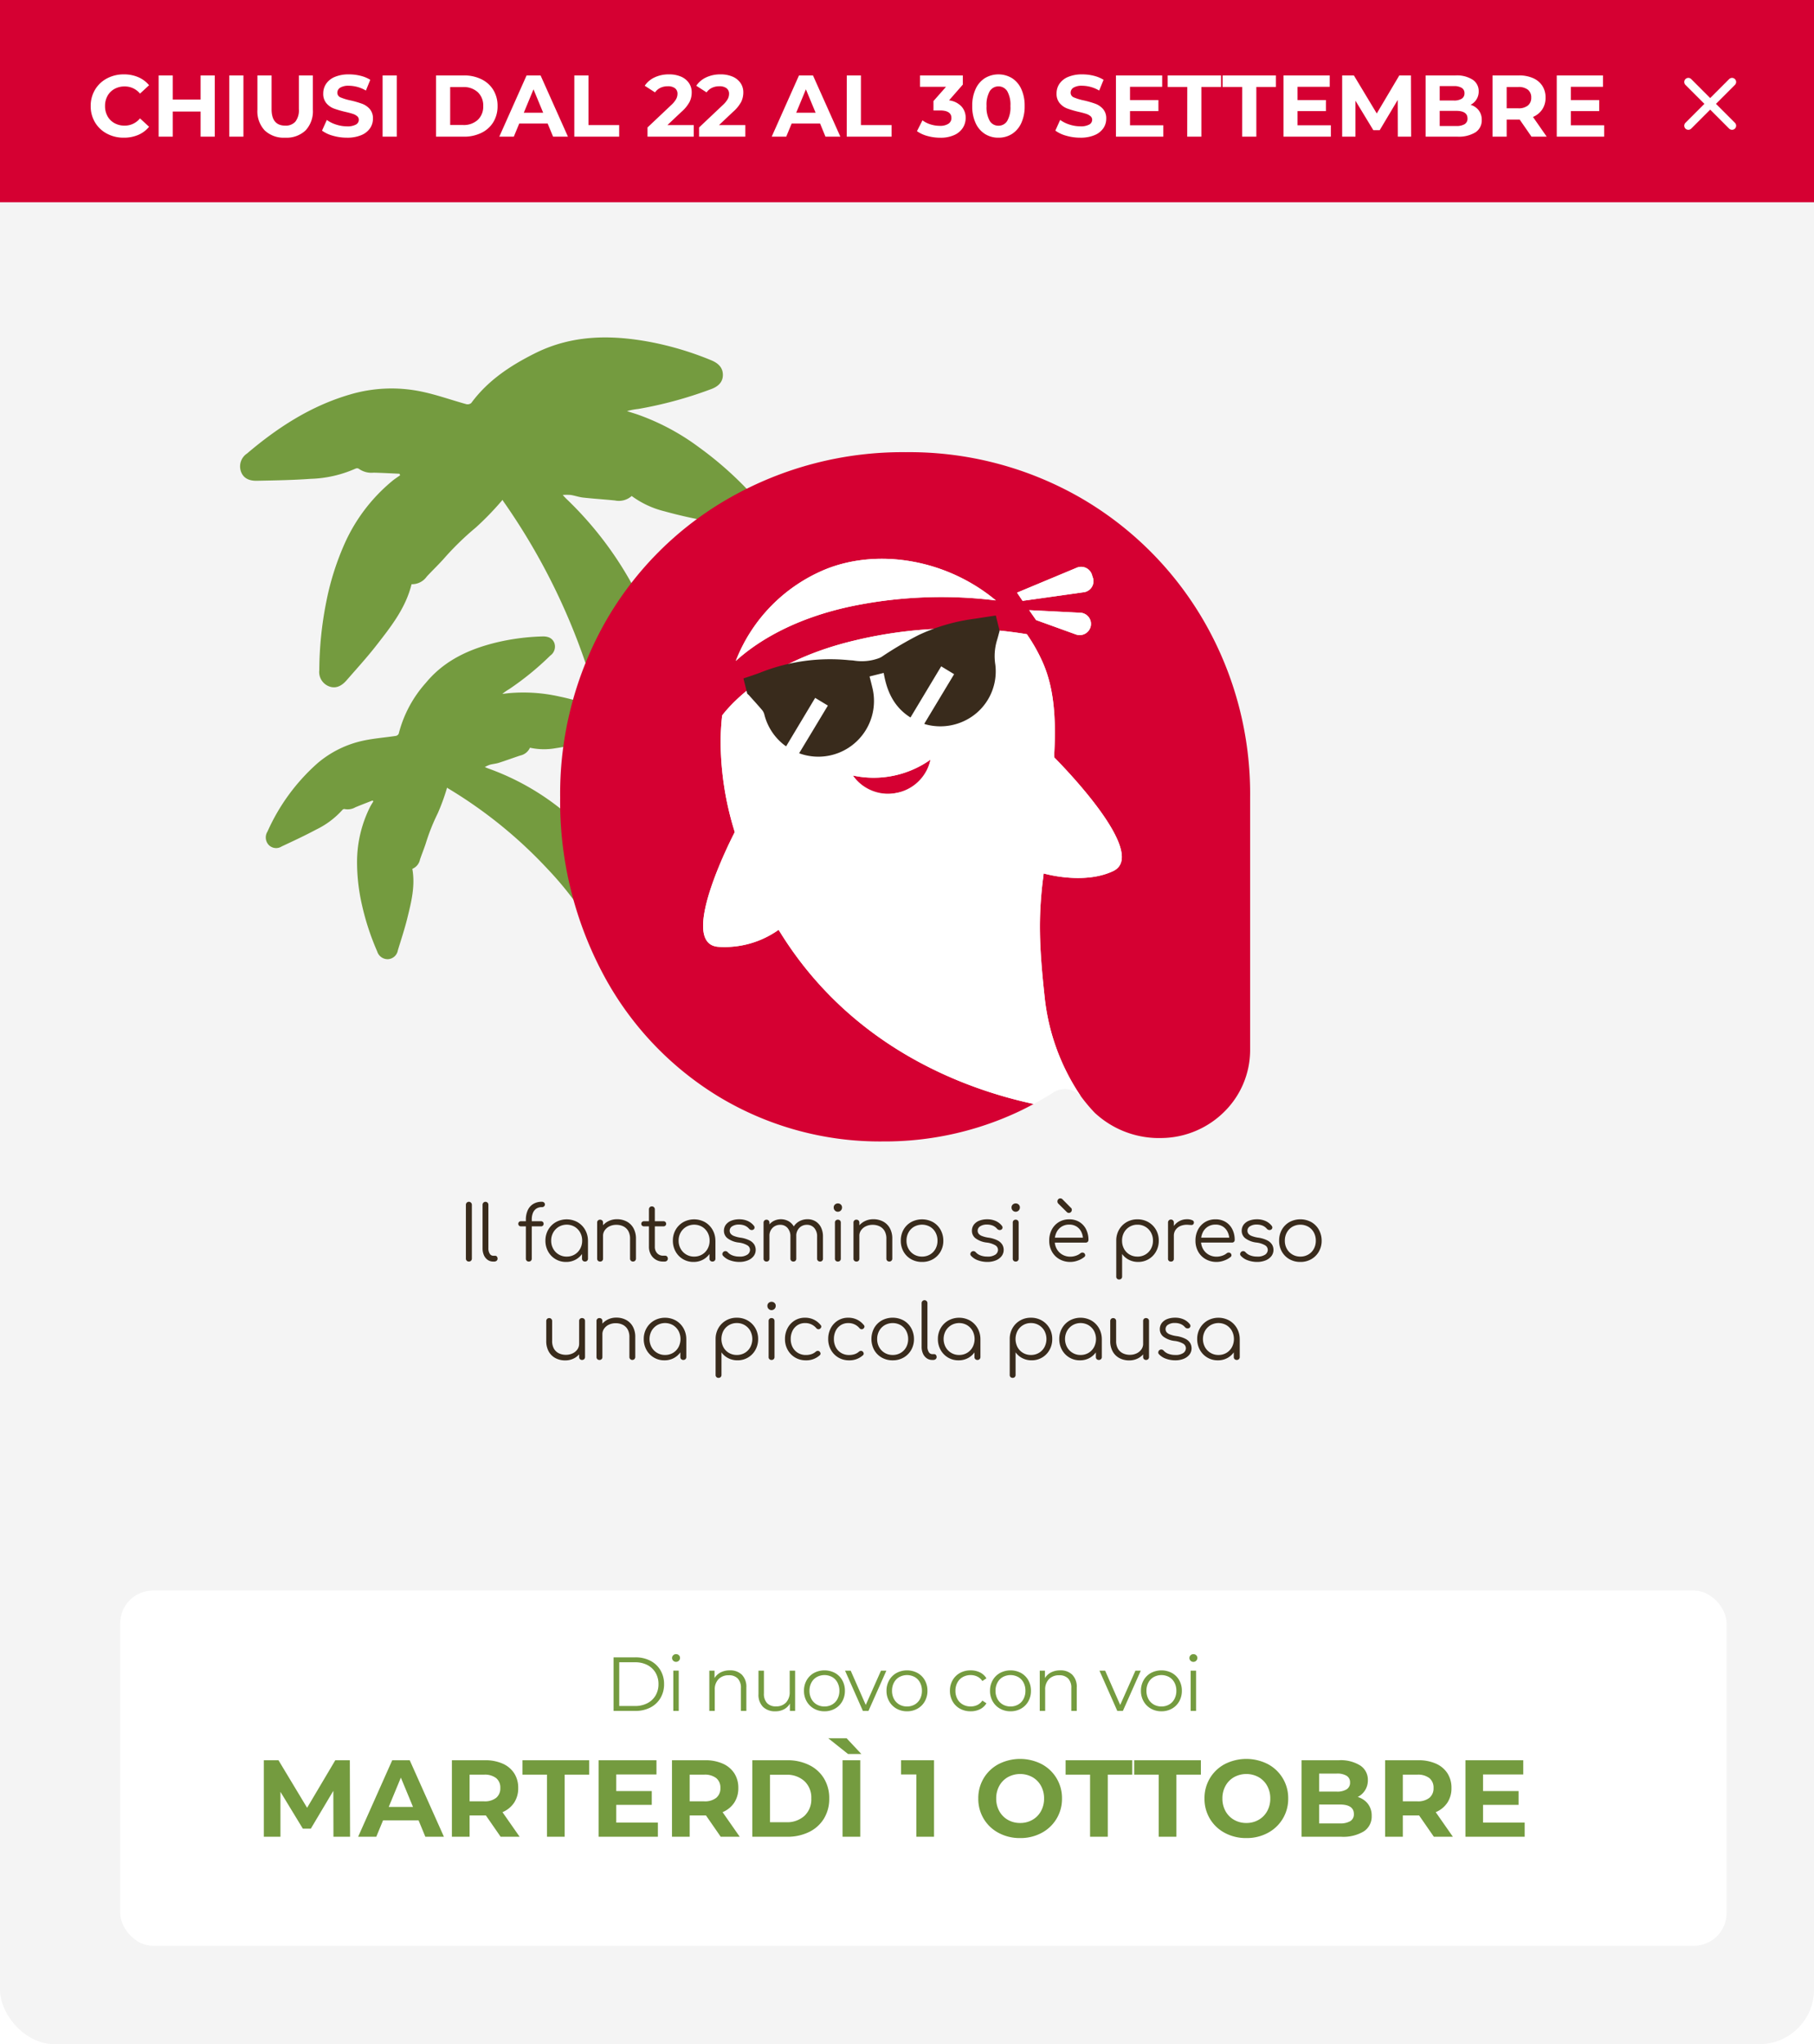 <svg xmlns="http://www.w3.org/2000/svg" xmlns:xlink="http://www.w3.org/1999/xlink" width="332" height="374" viewBox="0 0 332 374">
  <defs>
    <filter id="Rettangolo_325" x="13" y="282" width="312" height="83" filterUnits="userSpaceOnUse">
      <feOffset dx="3" dy="3" input="SourceAlpha"/>
      <feGaussianBlur stdDeviation="3" result="blur"/>
      <feFlood flood-opacity="0.063"/>
      <feComposite operator="in" in2="blur"/>
      <feComposite in="SourceGraphic"/>
    </filter>
  </defs>
  <g id="Raggruppa_293" data-name="Raggruppa 293" transform="translate(-22 -38)">
    <rect id="Rettangolo_262" data-name="Rettangolo 262" width="332" height="369" rx="10" transform="translate(22 43)" fill="#f4f4f4"/>
    <rect id="Rettangolo_263" data-name="Rettangolo 263" width="332" height="37" transform="translate(22 38)" fill="#d50032"/>
    <path id="Tracciato_432" data-name="Tracciato 432" d="M6.688,15.192a6.433,6.433,0,0,1-3.1-.744,5.552,5.552,0,0,1-2.176-2.064A5.687,5.687,0,0,1,.624,9.4a5.687,5.687,0,0,1,.792-2.984A5.552,5.552,0,0,1,3.592,4.352,6.467,6.467,0,0,1,6.7,3.608a6.528,6.528,0,0,1,2.632.512,5.272,5.272,0,0,1,1.976,1.472L9.648,7.128A3.578,3.578,0,0,0,6.832,5.816a3.739,3.739,0,0,0-1.856.456A3.242,3.242,0,0,0,3.7,7.544,3.739,3.739,0,0,0,3.248,9.4,3.739,3.739,0,0,0,3.7,11.256a3.242,3.242,0,0,0,1.272,1.272,3.739,3.739,0,0,0,1.856.456,3.561,3.561,0,0,0,2.816-1.328l1.664,1.536A5.187,5.187,0,0,1,9.328,14.68,6.585,6.585,0,0,1,6.688,15.192ZM23.328,3.8V15H20.736V10.408H15.648V15H13.056V3.8h2.592V8.216h5.088V3.8Zm2.656,0h2.592V15H25.984ZM36.208,15.192a5.068,5.068,0,0,1-3.736-1.328,5.112,5.112,0,0,1-1.336-3.792V3.8h2.592V9.976q0,3.008,2.5,3.008a2.34,2.34,0,0,0,1.856-.728,3.394,3.394,0,0,0,.64-2.28V3.8h2.56v6.272a5.112,5.112,0,0,1-1.336,3.792A5.068,5.068,0,0,1,36.208,15.192Zm11.312,0a9.164,9.164,0,0,1-2.568-.36A6.023,6.023,0,0,1,42.96,13.9l.88-1.952a5.972,5.972,0,0,0,1.712.848,6.43,6.43,0,0,0,1.984.32,3.17,3.17,0,0,0,1.632-.328.991.991,0,0,0,.528-.872.834.834,0,0,0-.312-.664,2.365,2.365,0,0,0-.8-.424q-.488-.16-1.32-.352a18.247,18.247,0,0,1-2.1-.608,3.405,3.405,0,0,1-1.4-.976A2.636,2.636,0,0,1,43.184,7.1a3.117,3.117,0,0,1,.528-1.768A3.552,3.552,0,0,1,45.3,4.072a6.5,6.5,0,0,1,2.6-.464,8.609,8.609,0,0,1,2.1.256,6.192,6.192,0,0,1,1.792.736l-.8,1.968a6.245,6.245,0,0,0-3.1-.88,2.91,2.91,0,0,0-1.608.352,1.074,1.074,0,0,0-.52.928.907.907,0,0,0,.6.856,9.42,9.42,0,0,0,1.832.552,18.248,18.248,0,0,1,2.1.608,3.471,3.471,0,0,1,1.4.96,2.574,2.574,0,0,1,.584,1.776,3.058,3.058,0,0,1-.536,1.752,3.6,3.6,0,0,1-1.608,1.256A6.555,6.555,0,0,1,47.52,15.192ZM54.048,3.8H56.64V15H54.048Zm9.776,0h5.088a7.151,7.151,0,0,1,3.224.7,5.211,5.211,0,0,1,2.176,1.96A5.513,5.513,0,0,1,75.088,9.4a5.513,5.513,0,0,1-.776,2.944,5.211,5.211,0,0,1-2.176,1.96,7.151,7.151,0,0,1-3.224.7H63.824Zm4.96,9.072a3.764,3.764,0,0,0,2.68-.936,3.306,3.306,0,0,0,1-2.536,3.306,3.306,0,0,0-1-2.536,3.764,3.764,0,0,0-2.68-.936H66.416v6.944ZM84.256,12.6h-5.2L78.064,15H75.408L80.4,3.8h2.56L87.968,15h-2.72Zm-.816-1.968L81.664,6.344l-1.776,4.288Zm5.7-6.832h2.592v9.088h5.616V15H89.136Zm21.856,9.088V15h-8.464V13.32l4.32-4.08a4.587,4.587,0,0,0,.928-1.128,2.052,2.052,0,0,0,.24-.936,1.238,1.238,0,0,0-.456-1.032,2.122,2.122,0,0,0-1.336-.36,3.068,3.068,0,0,0-1.328.28,2.543,2.543,0,0,0-.992.84l-1.888-1.216a4.429,4.429,0,0,1,1.808-1.528,6.038,6.038,0,0,1,2.64-.552,5.428,5.428,0,0,1,2.184.408A3.366,3.366,0,0,1,110.1,5.168a2.981,2.981,0,0,1,.52,1.752,3.905,3.905,0,0,1-.384,1.712,6.59,6.59,0,0,1-1.488,1.824l-2.576,2.432Zm9.44,0V15h-8.464V13.32l4.32-4.08a4.587,4.587,0,0,0,.928-1.128,2.052,2.052,0,0,0,.24-.936A1.238,1.238,0,0,0,117,6.144a2.122,2.122,0,0,0-1.336-.36,3.068,3.068,0,0,0-1.328.28,2.543,2.543,0,0,0-.992.84l-1.888-1.216a4.429,4.429,0,0,1,1.808-1.528,6.038,6.038,0,0,1,2.64-.552,5.428,5.428,0,0,1,2.184.408,3.366,3.366,0,0,1,1.456,1.152,2.981,2.981,0,0,1,.52,1.752,3.905,3.905,0,0,1-.384,1.712,6.59,6.59,0,0,1-1.488,1.824l-2.576,2.432Zm13.68-.288h-5.2L127.92,15h-2.656l4.992-11.2h2.56L137.824,15H135.1Zm-.816-1.968L131.52,6.344l-1.776,4.288Zm5.7-6.832h2.592v9.088H147.2V15h-8.208Zm18.72,4.56a3.77,3.77,0,0,1,2.256,1.1,3.021,3.021,0,0,1,.784,2.12,3.346,3.346,0,0,1-.512,1.8,3.567,3.567,0,0,1-1.56,1.32,5.976,5.976,0,0,1-2.568.5,8.809,8.809,0,0,1-2.328-.312,6,6,0,0,1-1.944-.888l1.008-1.984a4.884,4.884,0,0,0,1.48.744,5.7,5.7,0,0,0,1.72.264,2.726,2.726,0,0,0,1.536-.376,1.208,1.208,0,0,0,.56-1.064q0-1.376-2.1-1.376h-1.184V8.488l2.3-2.608H152.4V3.8h7.84V5.48Zm9.04,6.832a4.541,4.541,0,0,1-2.48-.688,4.617,4.617,0,0,1-1.7-1.992,7.23,7.23,0,0,1-.616-3.112,7.23,7.23,0,0,1,.616-3.112,4.617,4.617,0,0,1,1.7-1.992,4.814,4.814,0,0,1,4.96,0,4.617,4.617,0,0,1,1.7,1.992,7.23,7.23,0,0,1,.616,3.112,7.23,7.23,0,0,1-.616,3.112,4.617,4.617,0,0,1-1.7,1.992A4.541,4.541,0,0,1,166.752,15.192Zm0-2.192a1.832,1.832,0,0,0,1.608-.88,5,5,0,0,0,.584-2.72,5,5,0,0,0-.584-2.72,1.895,1.895,0,0,0-3.2,0,5,5,0,0,0-.584,2.72,5,5,0,0,0,.584,2.72A1.818,1.818,0,0,0,166.752,13Zm14.976,2.192a9.164,9.164,0,0,1-2.568-.36,6.023,6.023,0,0,1-1.992-.936l.88-1.952a5.971,5.971,0,0,0,1.712.848,6.43,6.43,0,0,0,1.984.32,3.17,3.17,0,0,0,1.632-.328.991.991,0,0,0,.528-.872.834.834,0,0,0-.312-.664,2.365,2.365,0,0,0-.8-.424q-.488-.16-1.32-.352a18.247,18.247,0,0,1-2.1-.608,3.405,3.405,0,0,1-1.4-.976,2.636,2.636,0,0,1-.584-1.792,3.117,3.117,0,0,1,.528-1.768,3.552,3.552,0,0,1,1.592-1.256,6.5,6.5,0,0,1,2.6-.464,8.609,8.609,0,0,1,2.1.256A6.192,6.192,0,0,1,186,4.6l-.8,1.968a6.245,6.245,0,0,0-3.1-.88,2.91,2.91,0,0,0-1.608.352,1.074,1.074,0,0,0-.52.928.907.907,0,0,0,.6.856,9.42,9.42,0,0,0,1.832.552,18.246,18.246,0,0,1,2.1.608,3.471,3.471,0,0,1,1.4.96,2.574,2.574,0,0,1,.584,1.776,3.058,3.058,0,0,1-.536,1.752,3.6,3.6,0,0,1-1.608,1.256A6.555,6.555,0,0,1,181.728,15.192Zm15.2-2.272V15h-8.672V3.8h8.464V5.88h-5.888V8.312h5.2v2.016h-5.2V12.92Zm4.384-7.008h-3.584V3.8h9.76V5.912H203.9V15h-2.592Zm10.048,0h-3.584V3.8h9.76V5.912h-3.584V15H211.36ZM227.6,12.92V15h-8.672V3.8h8.464V5.88H221.5V8.312h5.2v2.016h-5.2V12.92ZM239.856,15l-.016-6.72-3.3,5.536h-1.168L232.1,8.424V15h-2.432V3.8h2.144L236,10.76l4.128-6.96h2.128l.032,11.2Zm13.312-5.824a2.953,2.953,0,0,1,1.5,1.016,2.8,2.8,0,0,1,.544,1.752,2.588,2.588,0,0,1-1.144,2.264,5.848,5.848,0,0,1-3.336.792h-5.792V3.8h5.472a5.356,5.356,0,0,1,3.144.784,2.481,2.481,0,0,1,1.1,2.128,2.691,2.691,0,0,1-1.488,2.464ZM247.52,5.752v2.64H250.1a2.6,2.6,0,0,0,1.456-.336,1.121,1.121,0,0,0,.5-.992,1.1,1.1,0,0,0-.5-.984,2.651,2.651,0,0,0-1.456-.328Zm3.024,7.3a2.872,2.872,0,0,0,1.544-.336,1.151,1.151,0,0,0,.52-1.04q0-1.392-2.064-1.392H247.52v2.768ZM264.32,15l-2.16-3.12h-2.384V15h-2.592V3.8h4.848a6.222,6.222,0,0,1,2.584.5A3.839,3.839,0,0,1,266.3,5.7a3.879,3.879,0,0,1,.592,2.16,3.8,3.8,0,0,1-.6,2.152,3.8,3.8,0,0,1-1.7,1.384L267.1,15Zm-.048-7.136a1.774,1.774,0,0,0-.608-1.448,2.722,2.722,0,0,0-1.776-.5h-2.112v3.9h2.112a2.692,2.692,0,0,0,1.776-.512A1.779,1.779,0,0,0,264.272,7.864Zm13.344,5.056V15h-8.672V3.8h8.464V5.88H271.52V8.312h5.2v2.016h-5.2V12.92Z" transform="translate(37.976 48)" fill="#fff"/>
    <g id="Raggruppa_153" data-name="Raggruppa 153" transform="translate(331.051 53)">
      <line id="Linea_19" data-name="Linea 19" x2="8" y2="8" transform="translate(-0.051)" fill="none" stroke="#fff" stroke-linecap="round" stroke-width="1.5"/>
      <line id="Linea_20" data-name="Linea 20" x1="8" y2="8" transform="translate(-0.051)" fill="none" stroke="#fff" stroke-linecap="round" stroke-width="1.5"/>
    </g>
    <g transform="matrix(1, 0, 0, 1, 22, 38)" filter="url(#Rettangolo_325)">
      <rect id="Rettangolo_325-2" data-name="Rettangolo 325" width="294" height="65" rx="6" transform="translate(19 288)" fill="#fff"/>
    </g>
    <path id="Tracciato_434" data-name="Tracciato 434" d="M10.1,4.2h3.99a5.831,5.831,0,0,1,2.744.623,4.546,4.546,0,0,1,1.848,1.736A4.9,4.9,0,0,1,19.344,9.1a4.9,4.9,0,0,1-.658,2.541,4.546,4.546,0,0,1-1.848,1.736A5.831,5.831,0,0,1,14.094,14H10.1Zm3.934,8.9a4.752,4.752,0,0,0,2.254-.511,3.712,3.712,0,0,0,1.5-1.414A4.018,4.018,0,0,0,18.322,9.1a4.018,4.018,0,0,0-.532-2.079,3.712,3.712,0,0,0-1.5-1.414A4.752,4.752,0,0,0,14.038,5.1h-2.9V13.1Zm7-6.468h.994V14h-.994Zm.5-1.61a.7.7,0,0,1-.518-.21.687.687,0,0,1-.21-.5.672.672,0,0,1,.21-.49.7.7,0,0,1,.518-.21.717.717,0,0,1,.518.2.649.649,0,0,1,.21.483.717.717,0,0,1-.728.728ZM31.384,6.58a3.009,3.009,0,0,1,2.2.8,3.144,3.144,0,0,1,.819,2.345V14h-.994V9.828a2.441,2.441,0,0,0-.574-1.75,2.156,2.156,0,0,0-1.638-.6,2.516,2.516,0,0,0-1.883.707,2.67,2.67,0,0,0-.693,1.953V14h-.994V6.636h.952V7.994a2.765,2.765,0,0,1,1.127-1.043A3.607,3.607,0,0,1,31.384,6.58Zm11.942.056V14h-.952V12.656A2.726,2.726,0,0,1,41.3,13.7a3.244,3.244,0,0,1-1.568.371,3.136,3.136,0,0,1-2.275-.8,3.133,3.133,0,0,1-.833-2.359V6.636h.994v4.172a2.462,2.462,0,0,0,.574,1.764,2.156,2.156,0,0,0,1.638.6,2.41,2.41,0,0,0,1.834-.707,2.74,2.74,0,0,0,.672-1.967V6.636ZM48.7,14.07a3.827,3.827,0,0,1-1.918-.483A3.522,3.522,0,0,1,45.44,12.25a3.812,3.812,0,0,1-.49-1.932,3.812,3.812,0,0,1,.49-1.932,3.472,3.472,0,0,1,1.344-1.33,4.1,4.1,0,0,1,3.836,0,3.424,3.424,0,0,1,1.337,1.33,3.855,3.855,0,0,1,.483,1.932,3.855,3.855,0,0,1-.483,1.932,3.473,3.473,0,0,1-1.337,1.337A3.827,3.827,0,0,1,48.7,14.07Zm0-.882a2.779,2.779,0,0,0,1.407-.357,2.489,2.489,0,0,0,.973-1.015,3.14,3.14,0,0,0,.35-1.5,3.14,3.14,0,0,0-.35-1.5,2.489,2.489,0,0,0-.973-1.015,2.951,2.951,0,0,0-2.814,0,2.535,2.535,0,0,0-.98,1.015,3.09,3.09,0,0,0-.357,1.5,3.09,3.09,0,0,0,.357,1.5,2.535,2.535,0,0,0,.98,1.015A2.779,2.779,0,0,0,48.7,13.188ZM60.028,6.636,56.752,14H55.73L52.468,6.636H53.5l2.758,6.272,2.786-6.272Zm3.78,7.434a3.827,3.827,0,0,1-1.918-.483,3.522,3.522,0,0,1-1.344-1.337,3.812,3.812,0,0,1-.49-1.932,3.812,3.812,0,0,1,.49-1.932,3.472,3.472,0,0,1,1.344-1.33,4.1,4.1,0,0,1,3.836,0,3.424,3.424,0,0,1,1.337,1.33,3.855,3.855,0,0,1,.483,1.932,3.855,3.855,0,0,1-.483,1.932,3.473,3.473,0,0,1-1.337,1.337A3.827,3.827,0,0,1,63.808,14.07Zm0-.882a2.779,2.779,0,0,0,1.407-.357,2.489,2.489,0,0,0,.973-1.015,3.14,3.14,0,0,0,.35-1.5,3.14,3.14,0,0,0-.35-1.5,2.489,2.489,0,0,0-.973-1.015,2.951,2.951,0,0,0-2.814,0,2.535,2.535,0,0,0-.98,1.015,3.09,3.09,0,0,0-.357,1.5,3.09,3.09,0,0,0,.357,1.5,2.535,2.535,0,0,0,.98,1.015A2.779,2.779,0,0,0,63.808,13.188Zm11.648.882a3.968,3.968,0,0,1-1.953-.476,3.446,3.446,0,0,1-1.351-1.337,3.85,3.85,0,0,1-.49-1.939,3.812,3.812,0,0,1,.49-1.932A3.459,3.459,0,0,1,73.5,7.056a3.968,3.968,0,0,1,1.953-.476,3.782,3.782,0,0,1,1.7.371A2.825,2.825,0,0,1,78.34,8.036l-.742.5a2.322,2.322,0,0,0-.924-.819,2.742,2.742,0,0,0-1.218-.273,2.884,2.884,0,0,0-1.435.357,2.509,2.509,0,0,0-.994,1.015,3.09,3.09,0,0,0-.357,1.5,3.08,3.08,0,0,0,.357,1.505,2.52,2.52,0,0,0,.994,1.008,2.884,2.884,0,0,0,1.435.357,2.8,2.8,0,0,0,1.218-.266,2.269,2.269,0,0,0,.924-.812l.742.5A2.815,2.815,0,0,1,77.15,13.7,3.794,3.794,0,0,1,75.456,14.07Zm7.294,0a3.827,3.827,0,0,1-1.918-.483,3.522,3.522,0,0,1-1.344-1.337A3.812,3.812,0,0,1,79,10.318a3.812,3.812,0,0,1,.49-1.932,3.472,3.472,0,0,1,1.344-1.33,4.1,4.1,0,0,1,3.836,0,3.424,3.424,0,0,1,1.337,1.33,3.855,3.855,0,0,1,.483,1.932,3.855,3.855,0,0,1-.483,1.932,3.473,3.473,0,0,1-1.337,1.337A3.827,3.827,0,0,1,82.75,14.07Zm0-.882a2.779,2.779,0,0,0,1.407-.357,2.489,2.489,0,0,0,.973-1.015,3.14,3.14,0,0,0,.35-1.5,3.14,3.14,0,0,0-.35-1.5,2.489,2.489,0,0,0-.973-1.015,2.951,2.951,0,0,0-2.814,0,2.535,2.535,0,0,0-.98,1.015,3.09,3.09,0,0,0-.357,1.5,3.09,3.09,0,0,0,.357,1.5,2.535,2.535,0,0,0,.98,1.015A2.779,2.779,0,0,0,82.75,13.188Zm9.1-6.608a3.009,3.009,0,0,1,2.205.8,3.144,3.144,0,0,1,.819,2.345V14H93.88V9.828a2.441,2.441,0,0,0-.574-1.75,2.156,2.156,0,0,0-1.638-.6,2.516,2.516,0,0,0-1.883.707,2.67,2.67,0,0,0-.693,1.953V14H88.1V6.636h.952V7.994a2.765,2.765,0,0,1,1.127-1.043A3.607,3.607,0,0,1,91.85,6.58Zm14.742.056L103.316,14h-1.022L99.032,6.636h1.036l2.758,6.272,2.786-6.272Zm3.78,7.434a3.827,3.827,0,0,1-1.918-.483,3.522,3.522,0,0,1-1.344-1.337,3.812,3.812,0,0,1-.49-1.932,3.812,3.812,0,0,1,.49-1.932,3.472,3.472,0,0,1,1.344-1.33,4.1,4.1,0,0,1,3.836,0,3.424,3.424,0,0,1,1.337,1.33,3.855,3.855,0,0,1,.483,1.932,3.855,3.855,0,0,1-.483,1.932,3.473,3.473,0,0,1-1.337,1.337A3.827,3.827,0,0,1,110.372,14.07Zm0-.882a2.779,2.779,0,0,0,1.407-.357,2.489,2.489,0,0,0,.973-1.015,3.14,3.14,0,0,0,.35-1.5,3.14,3.14,0,0,0-.35-1.5,2.489,2.489,0,0,0-.973-1.015,2.951,2.951,0,0,0-2.814,0,2.535,2.535,0,0,0-.98,1.015,3.09,3.09,0,0,0-.357,1.5,3.09,3.09,0,0,0,.357,1.5,2.535,2.535,0,0,0,.98,1.015A2.779,2.779,0,0,0,110.372,13.188Zm5.348-6.552h.994V14h-.994Zm.5-1.61a.7.7,0,0,1-.518-.21.687.687,0,0,1-.21-.5.672.672,0,0,1,.21-.49.7.7,0,0,1,.518-.21.717.717,0,0,1,.518.2.649.649,0,0,1,.21.483.717.717,0,0,1-.728.728Z" transform="translate(124.195 337.024)" fill="#749b3f"/>
    <path id="Tracciato_435" data-name="Tracciato 435" d="M30.034,19l-.02-8.4-4.12,6.92h-1.46l-4.1-6.74V19h-3.04V5h2.68l5.24,8.7L30.374,5h2.66l.04,14Zm15.58-3h-6.5l-1.24,3h-3.32l6.24-14h3.2l6.26,14h-3.4Zm-1.02-2.46-2.22-5.36-2.22,5.36ZM60.634,19l-2.7-3.9h-2.98V19h-3.24V5h6.06A7.777,7.777,0,0,1,61,5.62a4.8,4.8,0,0,1,2.11,1.76,4.848,4.848,0,0,1,.74,2.7,4.752,4.752,0,0,1-.75,2.69,4.754,4.754,0,0,1-2.13,1.73l3.14,4.5Zm-.06-8.92a2.218,2.218,0,0,0-.76-1.81,3.4,3.4,0,0,0-2.22-.63h-2.64v4.88h2.64a3.365,3.365,0,0,0,2.22-.64A2.224,2.224,0,0,0,60.574,10.08Zm8.54-2.44h-4.48V5h12.2V7.64h-4.48V19h-3.24Zm20.3,8.76V19H78.574V5h10.58V7.6h-7.36v3.04h6.5v2.52h-6.5V16.4Zm11.5,2.6-2.7-3.9h-2.98V19h-3.24V5h6.06a7.777,7.777,0,0,1,3.23.62,4.8,4.8,0,0,1,2.11,1.76,4.848,4.848,0,0,1,.74,2.7,4.752,4.752,0,0,1-.75,2.69,4.754,4.754,0,0,1-2.13,1.73l3.14,4.5Zm-.06-8.92a2.218,2.218,0,0,0-.76-1.81,3.4,3.4,0,0,0-2.22-.63h-2.64v4.88h2.64a3.365,3.365,0,0,0,2.22-.64A2.224,2.224,0,0,0,100.854,10.08ZM106.694,5h6.36a8.939,8.939,0,0,1,4.03.87,6.514,6.514,0,0,1,2.72,2.45,6.891,6.891,0,0,1,.97,3.68,6.891,6.891,0,0,1-.97,3.68,6.514,6.514,0,0,1-2.72,2.45,8.939,8.939,0,0,1-4.03.87h-6.36Zm6.2,11.34a4.7,4.7,0,0,0,3.35-1.17,4.132,4.132,0,0,0,1.25-3.17,4.132,4.132,0,0,0-1.25-3.17,4.7,4.7,0,0,0-3.35-1.17h-2.96v8.68ZM123.214,5h3.24V19h-3.24ZM120.594.98h3.36l2.7,2.88h-2.44ZM139.954,5V19h-3.24V7.6h-2.8V5Zm15.76,14.24a8.172,8.172,0,0,1-3.93-.94,6.976,6.976,0,0,1-2.74-2.59,7.071,7.071,0,0,1-.99-3.71,7.071,7.071,0,0,1,.99-3.71,6.977,6.977,0,0,1,2.74-2.59,8.664,8.664,0,0,1,7.85,0,7.006,7.006,0,0,1,3.74,6.3,7.006,7.006,0,0,1-3.74,6.3A8.114,8.114,0,0,1,155.714,19.24Zm0-2.76a4.443,4.443,0,0,0,2.24-.57,4.09,4.09,0,0,0,1.57-1.59,4.674,4.674,0,0,0,.57-2.32,4.674,4.674,0,0,0-.57-2.32,4.09,4.09,0,0,0-1.57-1.59,4.686,4.686,0,0,0-4.48,0,4.09,4.09,0,0,0-1.57,1.59,4.674,4.674,0,0,0-.57,2.32,4.674,4.674,0,0,0,.57,2.32,4.09,4.09,0,0,0,1.57,1.59A4.443,4.443,0,0,0,155.714,16.48Zm12.8-8.84h-4.48V5h12.2V7.64h-4.48V19h-3.24Zm12.56,0h-4.48V5h12.2V7.64h-4.48V19h-3.24Zm16.04,11.6a8.172,8.172,0,0,1-3.93-.94,6.976,6.976,0,0,1-2.74-2.59,7.071,7.071,0,0,1-.99-3.71,7.071,7.071,0,0,1,.99-3.71,6.977,6.977,0,0,1,2.74-2.59,8.664,8.664,0,0,1,7.85,0,7.006,7.006,0,0,1,3.74,6.3,7.006,7.006,0,0,1-3.74,6.3A8.114,8.114,0,0,1,197.114,19.24Zm0-2.76a4.443,4.443,0,0,0,2.24-.57,4.09,4.09,0,0,0,1.57-1.59,4.674,4.674,0,0,0,.57-2.32,4.674,4.674,0,0,0-.57-2.32,4.09,4.09,0,0,0-1.57-1.59,4.686,4.686,0,0,0-4.48,0,4.09,4.09,0,0,0-1.57,1.59,4.674,4.674,0,0,0-.57,2.32,4.674,4.674,0,0,0,.57,2.32,4.09,4.09,0,0,0,1.57,1.59A4.443,4.443,0,0,0,197.114,16.48Zm20.38-4.76a3.692,3.692,0,0,1,1.88,1.27,3.5,3.5,0,0,1,.68,2.19,3.235,3.235,0,0,1-1.43,2.83,7.311,7.311,0,0,1-4.17.99h-7.24V5h6.84a6.7,6.7,0,0,1,3.93.98,3.1,3.1,0,0,1,1.37,2.66,3.364,3.364,0,0,1-1.86,3.08Zm-7.06-4.28v3.3h3.22a3.251,3.251,0,0,0,1.82-.42,1.4,1.4,0,0,0,.62-1.24,1.376,1.376,0,0,0-.62-1.23,3.314,3.314,0,0,0-1.82-.41Zm3.78,9.12a3.59,3.59,0,0,0,1.93-.42,1.438,1.438,0,0,0,.65-1.3q0-1.74-2.58-1.74h-3.78v3.46ZM231.434,19l-2.7-3.9h-2.98V19h-3.24V5h6.06a7.777,7.777,0,0,1,3.23.62,4.8,4.8,0,0,1,2.11,1.76,4.849,4.849,0,0,1,.74,2.7,4.752,4.752,0,0,1-.75,2.69,4.754,4.754,0,0,1-2.13,1.73l3.14,4.5Zm-.06-8.92a2.218,2.218,0,0,0-.76-1.81,3.4,3.4,0,0,0-2.22-.63h-2.64v4.88h2.64a3.365,3.365,0,0,0,2.22-.64A2.224,2.224,0,0,0,231.374,10.08Zm16.68,6.32V19h-10.84V5h10.58V7.6h-7.36v3.04h6.5v2.52h-6.5V16.4Z" transform="translate(52.993 355.048)" fill="#749b3f"/>
    <g id="Raggruppa_241" data-name="Raggruppa 241" transform="translate(-17.965 -2.399)">
      <g id="Raggruppa_240" data-name="Raggruppa 240" transform="translate(78.036 96.368)">
        <path id="Tracciato_367" data-name="Tracciato 367" d="M58.326,68.65c-1.375-.357-2.758-.687-4.123-1.08a2.277,2.277,0,0,1-1.749-2.384,60.241,60.241,0,0,0-5.409-22.715A83.582,83.582,0,0,0,34.557,22.483a.666.666,0,0,1-.09-.15,38.643,38.643,0,0,1-3.14,3.88,37.132,37.132,0,0,0-3.849,4.47c-.631.839-1.327,1.628-1.972,2.457a2.354,2.354,0,0,1-1.893,1.175c-.491,3.155-2.17,5.7-3.815,8.249-1.1,1.7-2.339,3.324-3.534,4.967a1.951,1.951,0,0,1-2.235.962,2,2,0,0,1-1.414-1.986,46.663,46.663,0,0,1,.141-9.035,35.206,35.206,0,0,1,1.831-8.008,22.483,22.483,0,0,1,5.348-8.327c.3-.3.638-.553.958-.828l-.1-.192c-1.12.049-2.24.082-3.358.152a2.828,2.828,0,0,1-2-.346.471.471,0,0,0-.413.029,15.494,15.494,0,0,1-5.7,1.837c-2.313.372-4.647.615-6.978.862A1.882,1.882,0,0,1,.17,21.586a2.01,2.01,0,0,1,.605-2.358A36.531,36.531,0,0,1,13.5,10.391,19.051,19.051,0,0,1,22.644,9.2c2.028.232,4.022.764,6.037,1.133a.737.737,0,0,0,.625-.209,22.122,22.122,0,0,1,7.727-7.183C41.6.143,46.591-.323,51.767.173a40.85,40.85,0,0,1,8.184,1.683c1.092.338,1.64.937,1.692,1.83a2.007,2.007,0,0,1-1.456,1.957,52.559,52.559,0,0,1-9.159,3.365,8.144,8.144,0,0,0-1.417.406c.488.11.977.211,1.462.332a30.071,30.071,0,0,1,8.225,3.5,45.888,45.888,0,0,1,8.3,6.326A1.914,1.914,0,0,1,66.245,23a61.7,61.7,0,0,1-10.66-1.021,12.031,12.031,0,0,1-4.4-1.61,2.515,2.515,0,0,1-2.123.772c-1.386-.02-2.772.015-4.158-.016-.55-.012-1.1-.16-1.646-.2a6.808,6.808,0,0,0-1.037.093c.244.218.381.355.533.473a46.276,46.276,0,0,1,10.5,11.91,104.169,104.169,0,0,1,12.309,29.04q.333,1.227.623,2.465a1.892,1.892,0,0,1-1.227,2.49c-1.374.5-2.806.84-4.213,1.25Z" transform="translate(3.896 78.237) rotate(-19)" fill="#749b3f"/>
        <path id="Tracciato_368" data-name="Tracciato 368" d="M81.942,96.448c-1.932-.5-3.874-.965-5.792-1.517a3.2,3.2,0,0,1-2.458-3.349,84.634,84.634,0,0,0-7.6-31.912A117.427,117.427,0,0,0,48.55,31.587a.934.934,0,0,1-.126-.211,54.294,54.294,0,0,1-4.412,5.451,52.164,52.164,0,0,0-5.408,6.28c-.887,1.178-1.865,2.288-2.77,3.452a3.307,3.307,0,0,1-2.659,1.651c-.69,4.432-3.049,8.012-5.36,11.588-1.548,2.4-3.286,4.669-4.966,6.978-.919,1.262-1.978,1.71-3.141,1.352a2.815,2.815,0,0,1-1.986-2.79,65.557,65.557,0,0,1,.2-12.693A49.461,49.461,0,0,1,20.493,41.4a31.586,31.586,0,0,1,7.514-11.7c.419-.418.9-.777,1.346-1.163l-.143-.269c-1.573.069-3.147.115-4.718.214a3.973,3.973,0,0,1-2.8-.486.661.661,0,0,0-.58.04A21.768,21.768,0,0,1,13.1,30.612c-3.249.522-6.529.864-9.8,1.212-1.586.168-2.582-.383-3.056-1.5a2.825,2.825,0,0,1,.85-3.312C6.275,21.764,12,17.3,18.964,14.6a26.765,26.765,0,0,1,12.849-1.67c2.85.325,5.651,1.073,8.481,1.591a1.035,1.035,0,0,0,.878-.294C43.846,9.84,47.721,6.775,52.028,4.135,58.447.2,65.456-.454,72.729.243a57.394,57.394,0,0,1,11.5,2.365c1.534.475,2.3,1.317,2.377,2.572.068,1.182-.6,2.107-2.046,2.75A73.839,73.839,0,0,1,71.69,12.657a11.443,11.443,0,0,0-1.991.57c.685.155,1.373.3,2.054.467a42.247,42.247,0,0,1,11.555,4.922A64.469,64.469,0,0,1,94.965,27.5a2.689,2.689,0,0,1-1.9,4.815,86.7,86.7,0,0,1-14.977-1.434,16.9,16.9,0,0,1-6.184-2.262,3.534,3.534,0,0,1-2.982,1.085c-1.947-.029-3.895.021-5.841-.022-.772-.017-1.539-.224-2.313-.281a9.564,9.564,0,0,0-1.457.131c.343.306.536.5.749.664A65.013,65.013,0,0,1,74.81,46.932C82.855,59.561,88.2,73.343,92.1,87.73q.468,1.724.875,3.464c.393,1.672-.124,2.916-1.724,3.5-1.931.7-3.943,1.181-5.919,1.756Z" transform="translate(8.406 0) rotate(5)" fill="#749b3f"/>
        <g id="Raggruppa_239" data-name="Raggruppa 239" transform="translate(64.449 26.762)">
          <g id="makisi-logo-vettoriale-web">
            <path id="Tracciato_2" data-name="Tracciato 2" d="M132.913,43.849A61.778,61.778,0,0,0,110.2,21.1,62.881,62.881,0,0,0,78.245,12.78a63.993,63.993,0,0,0-32.13,8.3,60.564,60.564,0,0,0-22.867,22.8A63.769,63.769,0,0,0,15,75.939a67.161,67.161,0,0,0,7.643,31.911A58.216,58.216,0,0,0,43.875,130.6a57.065,57.065,0,0,0,30.189,8.285,57.637,57.637,0,0,0,24.982-5.521c.888-.425,1.763-.873,2.622-1.337C89.048,129.319,68.4,121.743,55.321,100.7c-.113-.178-.225-.355-.336-.537A17.062,17.062,0,0,1,43.9,103.273c-7.6-.635,3.057-20.981,3.057-20.981-.057-.182-.108-.36-.161-.542A55.772,55.772,0,0,1,44.371,65.7a43.426,43.426,0,0,1,.283-4.762C46.607,58.4,53.5,50.868,68.943,47.22a79.387,79.387,0,0,1,31.47-1.14c.358.517.706,1.041,1.035,1.583a31.45,31.45,0,0,1,1.758,3.31c2.155,4.715,2.544,10.149,2.251,16.511a7.962,7.962,0,0,0,0,1.162c1.2,1.209,17.373,17.616,10.76,20.766-4.4,2.092-10.174,1.128-12.73.439-.07.691-.118,1.089-.13,1.089-.043.375-.085.744-.13,1.111-.62,5.858-.629,10.576.43,20.291a39.7,39.7,0,0,0,6.6,18.21.917.917,0,0,1,.055.076,29.445,29.445,0,0,0,2.515,3,17.241,17.241,0,0,0,12.254,4.631,16.547,16.547,0,0,0,11.57-4.908,15.867,15.867,0,0,0,4.628-11.2V75.923A63.143,63.143,0,0,0,132.913,43.849ZM69.3,40.771c-11.768,2.3-18.671,7.032-22.158,10.2A29.783,29.783,0,0,1,63.633,34.186C73.346,30.3,85.8,32.45,94.738,39.9A81.121,81.121,0,0,0,69.3,40.771Zm42.779,3.938h0a2.053,2.053,0,0,1-1.035,1.3,2.081,2.081,0,0,1-1.664.116l-7.277-2.628-1.263-1.808,9.541.483a2.065,2.065,0,0,1,1.42.894,2.034,2.034,0,0,1,.277,1.646ZM110.86,38.4,99.632,39.982l-1.013-1.5,10.936-4.564a2.082,2.082,0,0,1,1.722.057,2.054,2.054,0,0,1,1.081,1.332l.189.576a2.035,2.035,0,0,1-.28,1.634,2.066,2.066,0,0,1-1.406.894Z" transform="translate(-15 -12.78)" fill="#d50032"/>
            <path id="Tracciato_4" data-name="Tracciato 4" d="M426.51,451.195a7.923,7.923,0,0,0,14.2-2.9,17.991,17.991,0,0,1-14.2,2.9Z" transform="translate(-372.937 -392.043)" fill="#d50032"/>
            <path id="Tracciato_5" data-name="Tracciato 5" d="M671.03,176.714a2.057,2.057,0,0,0-1.081-1.332,2.084,2.084,0,0,0-1.723-.057L657.29,179.89l1.013,1.5,11.228-1.577a2.068,2.068,0,0,0,1.406-.894,2.037,2.037,0,0,0,.28-1.633Z" transform="translate(-573.673 -154.194)" fill="#fff"/>
            <path id="Tracciato_6" data-name="Tracciato 6" d="M683.941,237.053l-9.541-.483,1.263,1.808,7.277,2.63a2.081,2.081,0,0,0,1.666-.11,2.054,2.054,0,0,0,1.04-1.3h0a2.035,2.035,0,0,0-.276-1.654A2.067,2.067,0,0,0,683.941,237.053Z" transform="translate(-588.555 -207.667)" fill="#fff"/>
            <path id="Tracciato_7" data-name="Tracciato 7" d="M280.251,286.12a7.979,7.979,0,0,1,0-1.162c.293-6.362-.1-11.8-2.251-16.511a31.422,31.422,0,0,0-1.756-3.315c-.329-.543-.677-1.068-1.035-1.583a79.367,79.367,0,0,0-31.47,1.142c-15.44,3.649-22.336,11.178-24.285,13.716a43.452,43.452,0,0,0-.283,4.762,55.939,55.939,0,0,0,2.423,16.052c.053.182.1.36.161.542,0,0-10.656,20.344-3.063,20.979a17.054,17.054,0,0,0,11.087-3.106c.111.182.223.359.336.537,13.086,21.039,33.733,28.61,46.353,31.327q1.743-.939,3.411-1.986a3.93,3.93,0,0,1,5.235.59.929.929,0,0,0-.055-.076,39.712,39.712,0,0,1-6.6-18.21c-1.058-9.715-1.049-14.433-.43-20.291.04-.367.082-.736.13-1.111.013,0,.061-.4.13-1.089,2.556.688,8.332,1.653,12.73-.439C297.625,303.736,281.452,287.329,280.251,286.12Zm-40.748-4.6c-1.407.352-2.925-.842-3.393-2.67s.293-3.6,1.692-3.951a2.131,2.131,0,0,1,1.212.059l.077,1.617,1.125-.823a4.153,4.153,0,0,1,.979,1.816c.47,1.827-.292,3.6-1.7,3.951Zm11.928,11.061a7.551,7.551,0,0,1-8.053-3.176,17.993,17.993,0,0,0,14.2-2.9,7.5,7.5,0,0,1-6.155,6.081Zm5.338-14.119c-1.45.045-2.674-1.449-2.734-3.332s1.069-3.45,2.518-3.495a2.144,2.144,0,0,1,1.211.341l-.277,1.206,1.1-.415a4.066,4.066,0,0,1,.7,2.2C259.346,276.85,258.217,278.414,256.768,278.459Z" transform="translate(-189.8 -230.249)" fill="#fff"/>
            <path id="Tracciato_8" data-name="Tracciato 8" d="M278.416,165.7a29.79,29.79,0,0,0-16.486,16.79c3.486-3.172,10.39-7.909,22.157-10.2a81.127,81.127,0,0,1,25.434-.869C300.586,163.968,288.129,161.822,278.416,165.7Z" transform="translate(-229.783 -144.299)" fill="#fff"/>
          </g>
          <circle id="Ellisse_28" data-name="Ellisse 28" cx="6" cy="6" r="6" transform="translate(61.479 38.268)" fill="#fff"/>
          <ellipse id="Ellisse_29" data-name="Ellisse 29" cx="6.5" cy="6" rx="6.5" ry="6" transform="translate(42.479 42.268)" fill="#fff"/>
        </g>
        <path id="Tracciato_366" data-name="Tracciato 366" d="M0,.6C1.123.5,2.252.436,3.37.293A34.555,34.555,0,0,1,19.552,2.03c.291.1.594.178.876.3a9.108,9.108,0,0,0,4.439.679,2.947,2.947,0,0,0,.674-.141A65.576,65.576,0,0,1,33.049.646,34.316,34.316,0,0,1,43.215.188C44.675.337,46.138.462,47.6.6V3.48c-.285.508-.56,1.023-.858,1.524A10.015,10.015,0,0,0,45.335,9.33,10.018,10.018,0,0,1,36.885,18a10.212,10.212,0,0,1-6.1-.937c-.194-.1-.383-.2-.571-.309-.037-.021-.061-.067-.1-.11L37.6,9.17,35.652,7.206l-7.719,7.722c-2.5-2.606-3.037-5.728-2.783-9.1H22.485c0,.709.009,1.4,0,2.093A10.185,10.185,0,0,1,6.84,16.52c-.075-.049-.147-.1-.258-.18,1.225-1.22,2.433-2.421,3.638-3.623s2.412-2.407,3.571-3.564L11.874,7.223l-7.3,7.314c-.174-.206-.286-.324-.383-.454A10.15,10.15,0,0,1,2.115,7.9a2.16,2.16,0,0,0-.229-.919C1.362,5.928.8,4.893.252,3.854A4.061,4.061,0,0,0,0,3.48Z" transform="translate(97.851 67.576) rotate(-14)" fill="#392b1c"/>
      </g>
    </g>
    <path id="Tracciato_433" data-name="Tracciato 433" d="M12.821,12a.527.527,0,0,1-.546-.546V1.612a.546.546,0,1,1,1.092,0v9.842a.527.527,0,0,1-.546.546Zm4.438,0a1.706,1.706,0,0,1-1-.308,2.024,2.024,0,0,1-.686-.854,3.05,3.05,0,0,1-.245-1.26V1.6a.532.532,0,1,1,1.064,0v7.98a1.774,1.774,0,0,0,.245.98.724.724,0,0,0,.623.378h.35a.42.42,0,0,1,.336.147.571.571,0,0,1,.126.385.479.479,0,0,1-.175.385.683.683,0,0,1-.455.147Zm6.51,0a.51.51,0,0,1-.364-.147.526.526,0,0,1-.154-.4v-7.1a4.138,4.138,0,0,1,.336-1.722,2.588,2.588,0,0,1,.994-1.155,2.97,2.97,0,0,1,1.61-.413.56.56,0,0,1,.392.14.453.453,0,0,1,.154.35.453.453,0,0,1-.154.35.56.56,0,0,1-.392.14,1.786,1.786,0,0,0-1.043.287,1.713,1.713,0,0,0-.616.8,3.148,3.148,0,0,0-.2,1.169v7.154a.539.539,0,0,1-.147.4A.558.558,0,0,1,23.769,12ZM22.355,5.56A.482.482,0,0,1,22,5.427a.447.447,0,0,1-.133-.329A.464.464,0,0,1,22,4.755a.482.482,0,0,1,.357-.133h3.654a.482.482,0,0,1,.357.133A.464.464,0,0,1,26.5,5.1a.447.447,0,0,1-.133.329.482.482,0,0,1-.357.133Zm8.26,6.51a3.678,3.678,0,0,1-3.283-1.9,3.979,3.979,0,0,1-.5-1.988,3.92,3.92,0,0,1,.511-2,3.764,3.764,0,0,1,1.393-1.393,4.109,4.109,0,0,1,3.969,0,3.78,3.78,0,0,1,1.386,1.393,4.023,4.023,0,0,1,.525,2l-.434.336a3.535,3.535,0,0,1-.469,1.813A3.475,3.475,0,0,1,32.442,11.6,3.562,3.562,0,0,1,30.615,12.07Zm.112-.98a2.785,2.785,0,0,0,1.449-.378,2.741,2.741,0,0,0,1.008-1.043,3.008,3.008,0,0,0,.371-1.491,3,3,0,0,0-.371-1.5,2.809,2.809,0,0,0-1.008-1.043,2.906,2.906,0,0,0-2.891,0A2.845,2.845,0,0,0,28.263,6.68a2.953,2.953,0,0,0-.378,1.5,2.963,2.963,0,0,0,.378,1.491,2.77,2.77,0,0,0,2.464,1.421Zm3.346.91a.545.545,0,0,1-.392-.147.508.508,0,0,1-.154-.385V9.074l.266-1.106.826.21v3.29a.508.508,0,0,1-.154.385A.545.545,0,0,1,34.073,12Zm8.792,0a.531.531,0,0,1-.392-.154.514.514,0,0,1-.154-.378V7.828A2.788,2.788,0,0,0,41.99,6.4a2.1,2.1,0,0,0-.9-.84,2.855,2.855,0,0,0-1.281-.28,2.822,2.822,0,0,0-1.239.266,2.207,2.207,0,0,0-.875.728,1.792,1.792,0,0,0-.322,1.05h-.77a3.02,3.02,0,0,1,.476-1.575,3.192,3.192,0,0,1,1.19-1.092,3.432,3.432,0,0,1,1.652-.4,3.757,3.757,0,0,1,1.778.413,3.033,3.033,0,0,1,1.239,1.211A3.873,3.873,0,0,1,43.4,7.828v3.64a.526.526,0,0,1-.532.532Zm-6.02,0a.539.539,0,0,1-.4-.147.521.521,0,0,1-.147-.385V4.888a.507.507,0,0,1,.546-.546.521.521,0,0,1,.385.147.539.539,0,0,1,.147.4v6.58a.5.5,0,0,1-.532.532Zm11.508,0a2.485,2.485,0,0,1-2.24-1.309A2.836,2.836,0,0,1,45.777,9.3V2.452a.545.545,0,0,1,.147-.392.508.508,0,0,1,.385-.154.527.527,0,0,1,.546.546V9.3a1.656,1.656,0,0,0,.42,1.169,1.4,1.4,0,0,0,1.078.455h.378a.469.469,0,0,1,.364.154.56.56,0,0,1,.14.392.487.487,0,0,1-.168.385.615.615,0,0,1-.42.147ZM44.867,5.56a.488.488,0,0,1-.35-.133.436.436,0,0,1-.14-.329.452.452,0,0,1,.14-.343.488.488,0,0,1,.35-.133h3.57a.488.488,0,0,1,.35.133.452.452,0,0,1,.14.343.436.436,0,0,1-.14.329.488.488,0,0,1-.35.133Zm9.072,6.51a3.678,3.678,0,0,1-3.283-1.9,3.979,3.979,0,0,1-.5-1.988,3.92,3.92,0,0,1,.511-2,3.764,3.764,0,0,1,1.393-1.393,4.109,4.109,0,0,1,3.969,0,3.78,3.78,0,0,1,1.386,1.393,4.023,4.023,0,0,1,.525,2l-.434.336a3.535,3.535,0,0,1-.469,1.813A3.475,3.475,0,0,1,55.766,11.6,3.562,3.562,0,0,1,53.939,12.07Zm.112-.98a2.785,2.785,0,0,0,1.449-.378,2.741,2.741,0,0,0,1.008-1.043,3.008,3.008,0,0,0,.371-1.491,3,3,0,0,0-.371-1.5A2.809,2.809,0,0,0,55.5,5.637a2.906,2.906,0,0,0-2.891,0A2.845,2.845,0,0,0,51.587,6.68a2.953,2.953,0,0,0-.378,1.5,2.963,2.963,0,0,0,.378,1.491,2.77,2.77,0,0,0,2.464,1.421ZM57.4,12a.545.545,0,0,1-.392-.147.508.508,0,0,1-.154-.385V9.074l.266-1.106.826.21v3.29a.508.508,0,0,1-.154.385A.545.545,0,0,1,57.4,12Zm4.9.07a5,5,0,0,1-1.638-.28,3.08,3.08,0,0,1-1.316-.84.45.45,0,0,1-.126-.378.567.567,0,0,1,.21-.364.558.558,0,0,1,.756.07,2.147,2.147,0,0,0,.889.6,3.426,3.426,0,0,0,1.225.21,2.473,2.473,0,0,0,1.5-.357,1.1,1.1,0,0,0,.476-.861.981.981,0,0,0-.476-.833,4.046,4.046,0,0,0-1.568-.511,4.219,4.219,0,0,1-2.072-.784,1.7,1.7,0,0,1-.658-1.33,1.854,1.854,0,0,1,.378-1.19,2.286,2.286,0,0,1,1.008-.714,3.893,3.893,0,0,1,1.386-.238,3.743,3.743,0,0,1,1.617.322,2.956,2.956,0,0,1,1.1.868.491.491,0,0,1,.112.378.454.454,0,0,1-.224.322.564.564,0,0,1-.385.063.627.627,0,0,1-.371-.2,2.13,2.13,0,0,0-.812-.6,2.793,2.793,0,0,0-1.064-.189,2.152,2.152,0,0,0-1.232.315.932.932,0,0,0-.462.791.92.92,0,0,0,.175.56,1.421,1.421,0,0,0,.6.42,5.4,5.4,0,0,0,1.2.308,5.314,5.314,0,0,1,1.659.5,2.156,2.156,0,0,1,.868.77,1.86,1.86,0,0,1,.259.959,1.833,1.833,0,0,1-.385,1.155,2.529,2.529,0,0,1-1.064.777A4.068,4.068,0,0,1,62.3,12.07ZM77.1,12a.545.545,0,0,1-.392-.147.508.508,0,0,1-.154-.385V7.436a2.281,2.281,0,0,0-.518-1.575A1.7,1.7,0,0,0,74.7,5.28a1.875,1.875,0,0,0-1.421.581,2.1,2.1,0,0,0-.539,1.547h-.966a3.489,3.489,0,0,1,.406-1.652A2.794,2.794,0,0,1,73.259,4.65a3.076,3.076,0,0,1,1.554-.392,2.734,2.734,0,0,1,1.463.392,2.663,2.663,0,0,1,.994,1.106,3.714,3.714,0,0,1,.357,1.68v4.032A.5.5,0,0,1,77.1,12Zm-9.8,0a.539.539,0,0,1-.4-.147.521.521,0,0,1-.147-.385V4.888A.545.545,0,0,1,66.9,4.5a.526.526,0,0,1,.4-.154.508.508,0,0,1,.385.154.545.545,0,0,1,.147.392v6.58A.5.5,0,0,1,67.3,12Zm4.914,0a.545.545,0,0,1-.392-.147.508.508,0,0,1-.154-.385V7.436a2.281,2.281,0,0,0-.518-1.575,1.7,1.7,0,0,0-1.33-.581,1.921,1.921,0,0,0-1.428.567,2.012,2.012,0,0,0-.56,1.477h-.77a3.556,3.556,0,0,1,.4-1.589A2.776,2.776,0,0,1,68.471,4.65a2.913,2.913,0,0,1,2.919,0,2.663,2.663,0,0,1,.994,1.106,3.714,3.714,0,0,1,.357,1.68v4.032a.5.5,0,0,1-.532.532Zm8.148,0a.507.507,0,0,1-.546-.546V4.888a.507.507,0,0,1,.546-.546.521.521,0,0,1,.385.147.539.539,0,0,1,.147.4v6.566a.539.539,0,0,1-.147.4A.521.521,0,0,1,80.357,12Zm-.014-9.114a.727.727,0,0,1-.532-.224.743.743,0,0,1-.224-.546.7.7,0,0,1,.231-.553.791.791,0,0,1,.539-.2.773.773,0,0,1,.525.2.7.7,0,0,1,.231.553.765.765,0,0,1-.77.77ZM89.779,12a.531.531,0,0,1-.392-.154.514.514,0,0,1-.154-.378V7.828A2.788,2.788,0,0,0,88.9,6.4a2.1,2.1,0,0,0-.9-.84,2.855,2.855,0,0,0-1.281-.28,2.822,2.822,0,0,0-1.239.266,2.207,2.207,0,0,0-.875.728,1.792,1.792,0,0,0-.322,1.05h-.77A3.02,3.02,0,0,1,84,5.749a3.192,3.192,0,0,1,1.19-1.092,3.432,3.432,0,0,1,1.652-.4,3.757,3.757,0,0,1,1.778.413,3.033,3.033,0,0,1,1.239,1.211,3.873,3.873,0,0,1,.455,1.946v3.64a.526.526,0,0,1-.532.532Zm-6.02,0a.539.539,0,0,1-.4-.147.521.521,0,0,1-.147-.385V4.888a.507.507,0,0,1,.546-.546.521.521,0,0,1,.385.147.539.539,0,0,1,.147.4v6.58a.5.5,0,0,1-.532.532Zm12,.07a3.963,3.963,0,0,1-2-.5,3.66,3.66,0,0,1-1.386-1.386,3.963,3.963,0,0,1-.5-2,3.991,3.991,0,0,1,.5-2.016,3.66,3.66,0,0,1,1.386-1.386,4.214,4.214,0,0,1,4,0,3.675,3.675,0,0,1,1.379,1.386,4.1,4.1,0,0,1,.518,2.016,3.92,3.92,0,0,1-.511,2,3.727,3.727,0,0,1-1.386,1.386A3.924,3.924,0,0,1,95.757,12.07Zm0-.98a2.822,2.822,0,0,0,1.456-.378,2.688,2.688,0,0,0,1.008-1.036,3.043,3.043,0,0,0,.364-1.5,3.082,3.082,0,0,0-.364-1.5A2.675,2.675,0,0,0,97.213,5.63a2.993,2.993,0,0,0-2.912,0,2.725,2.725,0,0,0-1.015,1.043,3.036,3.036,0,0,0-.371,1.5,3,3,0,0,0,.371,1.5A2.739,2.739,0,0,0,94.3,10.712,2.822,2.822,0,0,0,95.757,11.09Zm11.928.98a5,5,0,0,1-1.638-.28,3.08,3.08,0,0,1-1.316-.84.45.45,0,0,1-.126-.378.567.567,0,0,1,.21-.364.558.558,0,0,1,.756.07,2.147,2.147,0,0,0,.889.6,3.426,3.426,0,0,0,1.225.21,2.473,2.473,0,0,0,1.5-.357,1.1,1.1,0,0,0,.476-.861.981.981,0,0,0-.476-.833,4.046,4.046,0,0,0-1.568-.511,4.219,4.219,0,0,1-2.072-.784,1.7,1.7,0,0,1-.658-1.33,1.854,1.854,0,0,1,.378-1.19,2.286,2.286,0,0,1,1.008-.714,3.893,3.893,0,0,1,1.386-.238,3.743,3.743,0,0,1,1.617.322,2.956,2.956,0,0,1,1.1.868.491.491,0,0,1,.112.378.454.454,0,0,1-.224.322.564.564,0,0,1-.385.063.627.627,0,0,1-.371-.2,2.13,2.13,0,0,0-.812-.6,2.793,2.793,0,0,0-1.064-.189,2.152,2.152,0,0,0-1.232.315.932.932,0,0,0-.462.791.92.92,0,0,0,.175.56,1.421,1.421,0,0,0,.6.42,5.4,5.4,0,0,0,1.2.308,5.314,5.314,0,0,1,1.659.5,2.156,2.156,0,0,1,.868.77,1.86,1.86,0,0,1,.259.959,1.833,1.833,0,0,1-.385,1.155,2.529,2.529,0,0,1-1.064.777A4.068,4.068,0,0,1,107.685,12.07Zm5.222-.07a.507.507,0,0,1-.546-.546V4.888a.507.507,0,0,1,.546-.546.521.521,0,0,1,.385.147.539.539,0,0,1,.147.4v6.566a.539.539,0,0,1-.147.4A.521.521,0,0,1,112.907,12Zm-.014-9.114a.727.727,0,0,1-.532-.224.743.743,0,0,1-.224-.546.7.7,0,0,1,.231-.553.791.791,0,0,1,.539-.2.773.773,0,0,1,.525.2.7.7,0,0,1,.231.553.765.765,0,0,1-.77.77Zm10.024,9.184a4,4,0,0,1-2.009-.5,3.574,3.574,0,0,1-1.372-1.379,4.035,4.035,0,0,1-.5-2.016,4.217,4.217,0,0,1,.469-2.023A3.544,3.544,0,0,1,120.8,4.776a3.582,3.582,0,0,1,1.9-.5,3.489,3.489,0,0,1,1.855.483,3.264,3.264,0,0,1,1.225,1.337,4.236,4.236,0,0,1,.434,1.946.469.469,0,0,1-.14.357.507.507,0,0,1-.364.133h-5.95v-.9h6.062l-.6.434a3.2,3.2,0,0,0-.294-1.456,2.4,2.4,0,0,0-.875-1.008,2.447,2.447,0,0,0-1.351-.364,2.577,2.577,0,0,0-1.4.378,2.525,2.525,0,0,0-.931,1.043,3.381,3.381,0,0,0-.329,1.519,3.025,3.025,0,0,0,.371,1.512,2.739,2.739,0,0,0,1.015,1.036,2.877,2.877,0,0,0,1.484.378,3.118,3.118,0,0,0,1.015-.175,2.462,2.462,0,0,0,.819-.441.571.571,0,0,1,.35-.133.492.492,0,0,1,.336.105.519.519,0,0,1,.189.364.4.4,0,0,1-.161.336,3.806,3.806,0,0,1-1.176.651A4.018,4.018,0,0,1,122.917,12.07ZM122.623,3.1a.5.5,0,0,1-.364-.154l-1.582-1.568a.575.575,0,0,1-.14-.378.555.555,0,0,1,.154-.4.5.5,0,0,1,.378-.161.537.537,0,0,1,.392.168l1.568,1.582a.421.421,0,0,1,.14.35.555.555,0,0,1-.154.4A.519.519,0,0,1,122.623,3.1Zm9.226,12.18a.507.507,0,0,1-.546-.546V8.122a3.931,3.931,0,0,1,.525-1.967,3.743,3.743,0,0,1,1.386-1.379,3.869,3.869,0,0,1,1.967-.5,3.92,3.92,0,0,1,2,.511,3.764,3.764,0,0,1,1.393,1.393,3.92,3.92,0,0,1,.511,2,3.978,3.978,0,0,1-.5,1.988,3.678,3.678,0,0,1-3.283,1.9,3.614,3.614,0,0,1-1.7-.4,3.381,3.381,0,0,1-1.225-1.057V14.73a.539.539,0,0,1-.147.4A.521.521,0,0,1,131.849,15.276Zm3.332-4.186a2.822,2.822,0,0,0,1.456-.378,2.725,2.725,0,0,0,1.015-1.043,3.008,3.008,0,0,0,.371-1.491,3,3,0,0,0-.371-1.5,2.773,2.773,0,0,0-2.471-1.428,2.751,2.751,0,0,0-2.45,1.428,3.043,3.043,0,0,0-.364,1.5,3.054,3.054,0,0,0,.364,1.491,2.675,2.675,0,0,0,1.008,1.043A2.8,2.8,0,0,0,135.181,11.09Zm6.048-3.808a3.269,3.269,0,0,1,.455-1.554,3.058,3.058,0,0,1,1.078-1.078,2.854,2.854,0,0,1,1.477-.392,2.2,2.2,0,0,1,.994.182.439.439,0,0,1,.266.532.415.415,0,0,1-.189.28.588.588,0,0,1-.322.056q-.189-.014-.427-.028a3.114,3.114,0,0,0-1.393.161,2.11,2.11,0,0,0-.966.707,1.836,1.836,0,0,0-.357,1.134ZM141.313,12a.486.486,0,0,1-.532-.532V4.874a.533.533,0,1,1,1.064,0v6.594a.486.486,0,0,1-.532.532Zm8.372.07a4,4,0,0,1-2.009-.5,3.574,3.574,0,0,1-1.372-1.379,4.035,4.035,0,0,1-.5-2.016,4.217,4.217,0,0,1,.469-2.023,3.544,3.544,0,0,1,1.295-1.379,3.582,3.582,0,0,1,1.9-.5,3.489,3.489,0,0,1,1.855.483,3.264,3.264,0,0,1,1.225,1.337,4.236,4.236,0,0,1,.434,1.946.469.469,0,0,1-.14.357.507.507,0,0,1-.364.133h-5.95v-.9H152.6l-.6.434A3.2,3.2,0,0,0,151.7,6.61a2.4,2.4,0,0,0-.875-1.008,2.447,2.447,0,0,0-1.351-.364,2.577,2.577,0,0,0-1.4.378,2.525,2.525,0,0,0-.931,1.043,3.381,3.381,0,0,0-.329,1.519,3.025,3.025,0,0,0,.371,1.512,2.739,2.739,0,0,0,1.015,1.036,2.877,2.877,0,0,0,1.484.378,3.117,3.117,0,0,0,1.015-.175,2.462,2.462,0,0,0,.819-.441.571.571,0,0,1,.35-.133.492.492,0,0,1,.336.105.519.519,0,0,1,.189.364.4.4,0,0,1-.161.336,3.806,3.806,0,0,1-1.176.651A4.018,4.018,0,0,1,149.685,12.07Zm7.378,0a5,5,0,0,1-1.638-.28,3.08,3.08,0,0,1-1.316-.84.45.45,0,0,1-.126-.378.567.567,0,0,1,.21-.364.558.558,0,0,1,.756.07,2.147,2.147,0,0,0,.889.6,3.426,3.426,0,0,0,1.225.21,2.473,2.473,0,0,0,1.5-.357,1.1,1.1,0,0,0,.476-.861.981.981,0,0,0-.476-.833,4.046,4.046,0,0,0-1.568-.511,4.219,4.219,0,0,1-2.072-.784,1.7,1.7,0,0,1-.658-1.33,1.854,1.854,0,0,1,.378-1.19,2.286,2.286,0,0,1,1.008-.714,3.893,3.893,0,0,1,1.386-.238,3.743,3.743,0,0,1,1.617.322,2.956,2.956,0,0,1,1.1.868.491.491,0,0,1,.112.378.454.454,0,0,1-.224.322.564.564,0,0,1-.385.063.627.627,0,0,1-.371-.2,2.13,2.13,0,0,0-.812-.6,2.793,2.793,0,0,0-1.064-.189,2.152,2.152,0,0,0-1.232.315.932.932,0,0,0-.462.791.92.92,0,0,0,.175.56,1.421,1.421,0,0,0,.6.42,5.4,5.4,0,0,0,1.2.308,5.314,5.314,0,0,1,1.659.5,2.156,2.156,0,0,1,.868.77,1.86,1.86,0,0,1,.259.959,1.833,1.833,0,0,1-.385,1.155,2.529,2.529,0,0,1-1.064.777A4.068,4.068,0,0,1,157.063,12.07Zm7.938,0a3.963,3.963,0,0,1-2-.5,3.66,3.66,0,0,1-1.386-1.386,3.963,3.963,0,0,1-.5-2,3.991,3.991,0,0,1,.5-2.016A3.66,3.66,0,0,1,163,4.776a4.214,4.214,0,0,1,4,0,3.675,3.675,0,0,1,1.379,1.386,4.1,4.1,0,0,1,.518,2.016,3.92,3.92,0,0,1-.511,2A3.727,3.727,0,0,1,167,11.566,3.924,3.924,0,0,1,165,12.07Zm0-.98a2.822,2.822,0,0,0,1.456-.378,2.688,2.688,0,0,0,1.008-1.036,3.043,3.043,0,0,0,.364-1.5,3.083,3.083,0,0,0-.364-1.5,2.675,2.675,0,0,0-1.008-1.043,2.993,2.993,0,0,0-2.912,0,2.725,2.725,0,0,0-1.015,1.043,3.036,3.036,0,0,0-.371,1.5,3,3,0,0,0,.371,1.5,2.739,2.739,0,0,0,1.015,1.036A2.822,2.822,0,0,0,165,11.09ZM30.454,30.084a3.757,3.757,0,0,1-1.778-.413,3.033,3.033,0,0,1-1.239-1.211,3.873,3.873,0,0,1-.455-1.946v-3.64a.526.526,0,0,1,.532-.532.531.531,0,0,1,.392.154.514.514,0,0,1,.154.378v3.64a2.788,2.788,0,0,0,.329,1.428,2.1,2.1,0,0,0,.9.84,2.855,2.855,0,0,0,1.281.28,2.822,2.822,0,0,0,1.239-.266,2.207,2.207,0,0,0,.875-.728A1.792,1.792,0,0,0,33,27.018h.77a3.122,3.122,0,0,1-1.666,2.667A3.432,3.432,0,0,1,30.454,30.084ZM33.534,30a.521.521,0,0,1-.385-.147.539.539,0,0,1-.147-.4v-6.58a.5.5,0,0,1,.532-.532.545.545,0,0,1,.392.147.508.508,0,0,1,.154.385v6.58a.526.526,0,0,1-.154.4A.545.545,0,0,1,33.534,30Zm9.212,0a.531.531,0,0,1-.392-.154.514.514,0,0,1-.154-.378v-3.64a2.788,2.788,0,0,0-.329-1.428,2.1,2.1,0,0,0-.9-.84,2.855,2.855,0,0,0-1.281-.28,2.822,2.822,0,0,0-1.239.266,2.207,2.207,0,0,0-.875.728,1.792,1.792,0,0,0-.322,1.05h-.77a3.02,3.02,0,0,1,.476-1.575,3.192,3.192,0,0,1,1.19-1.092,3.432,3.432,0,0,1,1.652-.4,3.757,3.757,0,0,1,1.778.413,3.033,3.033,0,0,1,1.239,1.211,3.873,3.873,0,0,1,.455,1.946v3.64a.526.526,0,0,1-.532.532Zm-6.02,0a.539.539,0,0,1-.4-.147.521.521,0,0,1-.147-.385v-6.58a.507.507,0,0,1,.546-.546.521.521,0,0,1,.385.147.539.539,0,0,1,.147.4v6.58a.5.5,0,0,1-.532.532Zm11.886.07a3.678,3.678,0,0,1-3.283-1.9,3.979,3.979,0,0,1-.5-1.988,3.92,3.92,0,0,1,.511-2,3.764,3.764,0,0,1,1.393-1.393,4.109,4.109,0,0,1,3.969,0,3.78,3.78,0,0,1,1.386,1.393,4.023,4.023,0,0,1,.525,2l-.434.336a3.535,3.535,0,0,1-.469,1.813A3.475,3.475,0,0,1,50.439,29.6,3.562,3.562,0,0,1,48.612,30.07Zm.112-.98a2.785,2.785,0,0,0,1.449-.378,2.741,2.741,0,0,0,1.008-1.043,3.2,3.2,0,0,0,0-2.989,2.809,2.809,0,0,0-1.008-1.043,2.906,2.906,0,0,0-2.891,0A2.845,2.845,0,0,0,46.26,24.68a3.143,3.143,0,0,0,0,2.989,2.77,2.77,0,0,0,2.464,1.421ZM52.07,30a.545.545,0,0,1-.392-.147.508.508,0,0,1-.154-.385V27.074l.266-1.106.826.21v3.29a.508.508,0,0,1-.154.385A.545.545,0,0,1,52.07,30Zm6.454,3.276a.507.507,0,0,1-.546-.546V26.122a3.931,3.931,0,0,1,.525-1.967,3.742,3.742,0,0,1,1.386-1.379,3.869,3.869,0,0,1,1.967-.5,3.92,3.92,0,0,1,2,.511,3.764,3.764,0,0,1,1.393,1.393,3.92,3.92,0,0,1,.511,2,3.978,3.978,0,0,1-.5,1.988,3.678,3.678,0,0,1-3.283,1.9,3.614,3.614,0,0,1-1.7-.4,3.381,3.381,0,0,1-1.225-1.057V32.73a.539.539,0,0,1-.147.4A.521.521,0,0,1,58.524,33.276Zm3.332-4.186a2.822,2.822,0,0,0,1.456-.378,2.725,2.725,0,0,0,1.015-1.043,3.2,3.2,0,0,0,0-2.989,2.773,2.773,0,0,0-2.471-1.428,2.751,2.751,0,0,0-2.45,1.428,3.25,3.25,0,0,0,0,2.989,2.675,2.675,0,0,0,1.008,1.043A2.8,2.8,0,0,0,61.856,29.09Zm6.37.91a.507.507,0,0,1-.546-.546V22.888a.507.507,0,0,1,.546-.546.521.521,0,0,1,.385.147.539.539,0,0,1,.147.4v6.566a.539.539,0,0,1-.147.4A.521.521,0,0,1,68.226,30Zm-.014-9.114a.727.727,0,0,1-.532-.224.743.743,0,0,1-.224-.546.7.7,0,0,1,.231-.553.791.791,0,0,1,.539-.2.773.773,0,0,1,.525.2.7.7,0,0,1,.231.553.765.765,0,0,1-.77.77ZM74.5,30.07a3.78,3.78,0,0,1-1.967-.511,3.707,3.707,0,0,1-1.358-1.393,3.978,3.978,0,0,1-.5-1.988,4.148,4.148,0,0,1,.476-2,3.634,3.634,0,0,1,1.3-1.393,3.544,3.544,0,0,1,1.9-.511,3.682,3.682,0,0,1,1.575.336A3.569,3.569,0,0,1,77.2,23.616a.385.385,0,0,1,.112.357.554.554,0,0,1-.238.329.428.428,0,0,1-.343.077.555.555,0,0,1-.329-.2,2.606,2.606,0,0,0-2.044-.924,2.516,2.516,0,0,0-1.379.378,2.551,2.551,0,0,0-.924,1.036,3.337,3.337,0,0,0-.329,1.512,3.14,3.14,0,0,0,.35,1.5,2.618,2.618,0,0,0,.98,1.036,2.748,2.748,0,0,0,1.442.378,3.242,3.242,0,0,0,1-.147,2.253,2.253,0,0,0,.805-.455.618.618,0,0,1,.35-.154.46.46,0,0,1,.336.112.548.548,0,0,1,.189.35.379.379,0,0,1-.133.336A3.625,3.625,0,0,1,74.5,30.07Zm7.91,0a3.78,3.78,0,0,1-1.967-.511,3.707,3.707,0,0,1-1.358-1.393,3.978,3.978,0,0,1-.5-1.988,4.148,4.148,0,0,1,.476-2,3.634,3.634,0,0,1,1.3-1.393,3.544,3.544,0,0,1,1.9-.511,3.682,3.682,0,0,1,1.575.336,3.569,3.569,0,0,1,1.267,1.008.385.385,0,0,1,.112.357.554.554,0,0,1-.238.329.428.428,0,0,1-.343.077.555.555,0,0,1-.329-.2,2.606,2.606,0,0,0-2.044-.924,2.516,2.516,0,0,0-1.379.378,2.551,2.551,0,0,0-.924,1.036,3.337,3.337,0,0,0-.329,1.512,3.14,3.14,0,0,0,.35,1.5,2.618,2.618,0,0,0,.98,1.036,2.748,2.748,0,0,0,1.442.378,3.242,3.242,0,0,0,1-.147,2.253,2.253,0,0,0,.805-.455.618.618,0,0,1,.35-.154.46.46,0,0,1,.336.112.548.548,0,0,1,.189.35.379.379,0,0,1-.133.336A3.625,3.625,0,0,1,82.408,30.07Zm7.98,0a3.963,3.963,0,0,1-2-.5A3.66,3.66,0,0,1,87,28.18a4.256,4.256,0,0,1,0-4.018,3.66,3.66,0,0,1,1.386-1.386,4.214,4.214,0,0,1,4,0,3.675,3.675,0,0,1,1.379,1.386,4.1,4.1,0,0,1,.518,2.016,3.92,3.92,0,0,1-.511,2,3.727,3.727,0,0,1-1.386,1.386A3.924,3.924,0,0,1,90.388,30.07Zm0-.98a2.822,2.822,0,0,0,1.456-.378,2.688,2.688,0,0,0,1.008-1.036,3.043,3.043,0,0,0,.364-1.5,3.082,3.082,0,0,0-.364-1.5,2.675,2.675,0,0,0-1.008-1.043,2.993,2.993,0,0,0-2.912,0,2.725,2.725,0,0,0-1.015,1.043,3.036,3.036,0,0,0-.371,1.5,3,3,0,0,0,.371,1.5,2.739,2.739,0,0,0,1.015,1.036A2.822,2.822,0,0,0,90.388,29.09Zm7.224.91a1.706,1.706,0,0,1-1-.308,2.024,2.024,0,0,1-.686-.854,3.05,3.05,0,0,1-.245-1.26V19.6a.532.532,0,1,1,1.064,0v7.98a1.773,1.773,0,0,0,.245.98.724.724,0,0,0,.623.378h.35a.42.42,0,0,1,.336.147.571.571,0,0,1,.126.385.479.479,0,0,1-.175.385.684.684,0,0,1-.455.147Zm4.83.07a3.678,3.678,0,0,1-3.283-1.9,3.978,3.978,0,0,1-.5-1.988,3.92,3.92,0,0,1,.511-2,3.764,3.764,0,0,1,1.393-1.393,4.109,4.109,0,0,1,3.969,0,3.78,3.78,0,0,1,1.386,1.393,4.023,4.023,0,0,1,.525,2l-.434.336a3.535,3.535,0,0,1-.469,1.813,3.475,3.475,0,0,1-1.274,1.274A3.562,3.562,0,0,1,102.442,30.07Zm.112-.98A2.785,2.785,0,0,0,104,28.712a2.741,2.741,0,0,0,1.008-1.043,3.2,3.2,0,0,0,0-2.989A2.809,2.809,0,0,0,104,23.637a2.906,2.906,0,0,0-2.891,0,2.846,2.846,0,0,0-1.022,1.043,3.143,3.143,0,0,0,0,2.989,2.77,2.77,0,0,0,2.464,1.421ZM105.9,30a.545.545,0,0,1-.392-.147.508.508,0,0,1-.154-.385V27.074l.266-1.106.826.21v3.29a.508.508,0,0,1-.154.385A.545.545,0,0,1,105.9,30Zm6.454,3.276a.507.507,0,0,1-.546-.546V26.122a3.931,3.931,0,0,1,.525-1.967,3.742,3.742,0,0,1,1.386-1.379,3.869,3.869,0,0,1,1.967-.5,3.92,3.92,0,0,1,2,.511,3.764,3.764,0,0,1,1.393,1.393,3.92,3.92,0,0,1,.511,2,3.978,3.978,0,0,1-.5,1.988,3.678,3.678,0,0,1-3.283,1.9,3.614,3.614,0,0,1-1.7-.4,3.381,3.381,0,0,1-1.225-1.057V32.73a.539.539,0,0,1-.147.4A.521.521,0,0,1,112.354,33.276Zm3.332-4.186a2.822,2.822,0,0,0,1.456-.378,2.725,2.725,0,0,0,1.015-1.043,3.2,3.2,0,0,0,0-2.989,2.773,2.773,0,0,0-2.471-1.428,2.751,2.751,0,0,0-2.45,1.428,3.25,3.25,0,0,0,0,2.989,2.675,2.675,0,0,0,1.008,1.043A2.8,2.8,0,0,0,115.686,29.09Zm8.974.98a3.678,3.678,0,0,1-3.283-1.9,3.978,3.978,0,0,1-.5-1.988,3.92,3.92,0,0,1,.511-2,3.764,3.764,0,0,1,1.393-1.393,4.109,4.109,0,0,1,3.969,0,3.78,3.78,0,0,1,1.386,1.393,4.024,4.024,0,0,1,.525,2l-.434.336a3.535,3.535,0,0,1-.469,1.813,3.475,3.475,0,0,1-1.274,1.274A3.562,3.562,0,0,1,124.66,30.07Zm.112-.98a2.785,2.785,0,0,0,1.449-.378,2.741,2.741,0,0,0,1.008-1.043,3.2,3.2,0,0,0,0-2.989,2.809,2.809,0,0,0-1.008-1.043,2.906,2.906,0,0,0-2.891,0,2.846,2.846,0,0,0-1.022,1.043,3.143,3.143,0,0,0,0,2.989,2.77,2.77,0,0,0,2.464,1.421Zm3.346.91a.545.545,0,0,1-.392-.147.508.508,0,0,1-.154-.385V27.074l.266-1.106.826.21v3.29a.508.508,0,0,1-.154.385A.545.545,0,0,1,128.118,30Zm5.558.084a3.757,3.757,0,0,1-1.778-.413,3.033,3.033,0,0,1-1.239-1.211,3.873,3.873,0,0,1-.455-1.946v-3.64a.526.526,0,0,1,.532-.532.531.531,0,0,1,.392.154.514.514,0,0,1,.154.378v3.64a2.788,2.788,0,0,0,.329,1.428,2.1,2.1,0,0,0,.9.84,2.855,2.855,0,0,0,1.281.28,2.822,2.822,0,0,0,1.239-.266,2.207,2.207,0,0,0,.875-.728,1.792,1.792,0,0,0,.322-1.05h.77a3.122,3.122,0,0,1-1.666,2.667A3.432,3.432,0,0,1,133.676,30.084Zm3.08-.084a.521.521,0,0,1-.385-.147.539.539,0,0,1-.147-.4v-6.58a.5.5,0,0,1,.532-.532.545.545,0,0,1,.392.147.508.508,0,0,1,.154.385v6.58a.525.525,0,0,1-.154.4A.545.545,0,0,1,136.756,30Zm5.32.07a5,5,0,0,1-1.638-.28,3.08,3.08,0,0,1-1.316-.84.45.45,0,0,1-.126-.378.567.567,0,0,1,.21-.364.558.558,0,0,1,.756.07,2.147,2.147,0,0,0,.889.6,3.426,3.426,0,0,0,1.225.21,2.473,2.473,0,0,0,1.5-.357,1.1,1.1,0,0,0,.476-.861.981.981,0,0,0-.476-.833,4.046,4.046,0,0,0-1.568-.511,4.219,4.219,0,0,1-2.072-.784,1.7,1.7,0,0,1-.658-1.33,1.854,1.854,0,0,1,.378-1.19,2.286,2.286,0,0,1,1.008-.714,3.893,3.893,0,0,1,1.386-.238,3.743,3.743,0,0,1,1.617.322,2.956,2.956,0,0,1,1.1.868.491.491,0,0,1,.112.378.454.454,0,0,1-.224.322.564.564,0,0,1-.385.063.627.627,0,0,1-.371-.2,2.13,2.13,0,0,0-.812-.595,2.793,2.793,0,0,0-1.064-.189,2.152,2.152,0,0,0-1.232.315.932.932,0,0,0-.462.791.92.92,0,0,0,.175.56,1.421,1.421,0,0,0,.6.42,5.4,5.4,0,0,0,1.2.308,5.314,5.314,0,0,1,1.659.5,2.156,2.156,0,0,1,.868.77,1.86,1.86,0,0,1,.259.959,1.833,1.833,0,0,1-.385,1.155,2.529,2.529,0,0,1-1.064.777A4.068,4.068,0,0,1,142.076,30.07Zm7.826,0a3.678,3.678,0,0,1-3.283-1.9,3.979,3.979,0,0,1-.5-1.988,3.92,3.92,0,0,1,.511-2,3.764,3.764,0,0,1,1.393-1.393,4.109,4.109,0,0,1,3.969,0,3.78,3.78,0,0,1,1.386,1.393,4.024,4.024,0,0,1,.525,2l-.434.336A3.535,3.535,0,0,1,153,28.327a3.475,3.475,0,0,1-1.274,1.274A3.562,3.562,0,0,1,149.9,30.07Zm.112-.98a2.785,2.785,0,0,0,1.449-.378,2.741,2.741,0,0,0,1.008-1.043,3.2,3.2,0,0,0,0-2.989,2.809,2.809,0,0,0-1.008-1.043,2.906,2.906,0,0,0-2.891,0,2.845,2.845,0,0,0-1.022,1.043,3.143,3.143,0,0,0,0,2.989,2.77,2.77,0,0,0,2.464,1.421Zm3.346.91a.545.545,0,0,1-.392-.147.508.508,0,0,1-.154-.385V27.074l.266-1.106.826.21v3.29a.508.508,0,0,1-.154.385A.545.545,0,0,1,153.36,30Z" transform="translate(94.993 256.811)" fill="#392b1c"/>
  </g>
</svg>
